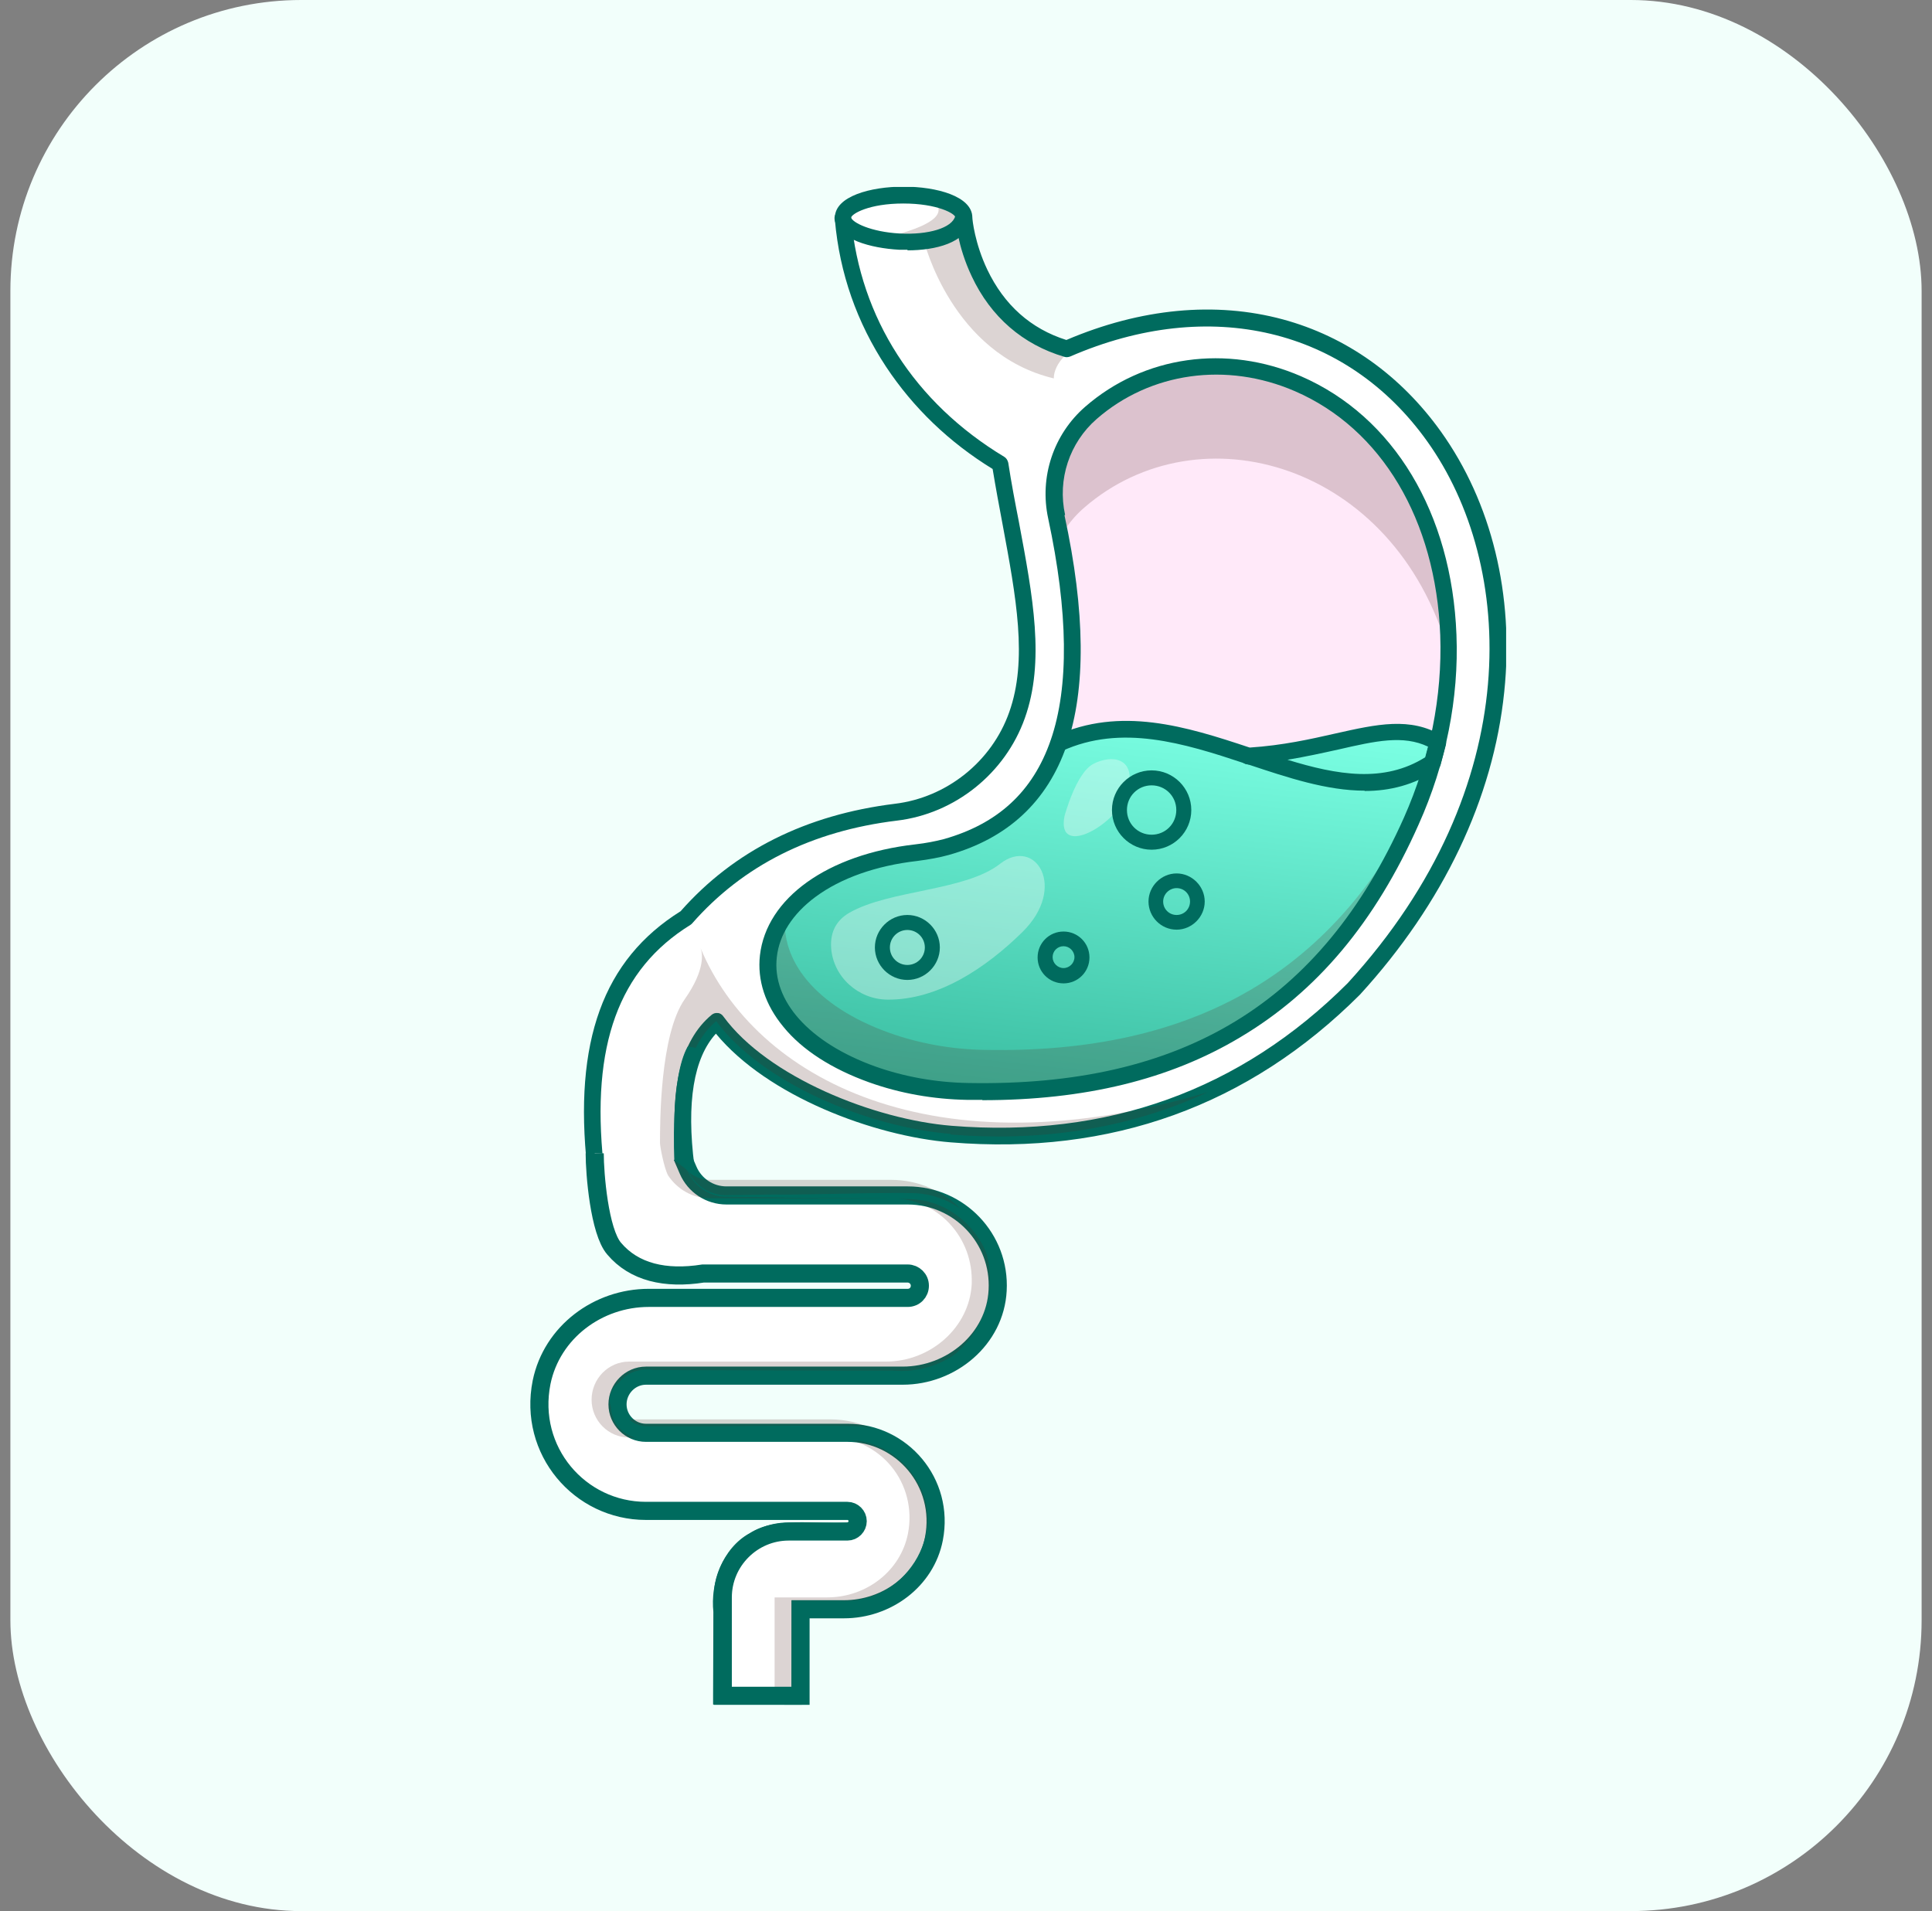 <?xml version="1.0" encoding="UTF-8"?> <svg xmlns="http://www.w3.org/2000/svg" width="93" height="92" viewBox="0 0 93 92" fill="none"><rect x="0" y="0" width="93" height="92" fill="#808080" stroke="none"/><rect x="0.5" width="92" height="92" rx="14" fill="#F2FFFB"></rect><g clip-path="url(#clip0_425_86)"><path d="M65.148 47.625C62.938 49.836 60.592 51.444 58.187 52.557C54.142 54.436 49.887 54.947 45.768 54.617C41.738 54.286 36.641 52.136 34.476 49.189C33.003 50.407 32.582 52.873 33.003 56.195C32.266 56.797 30.838 56.947 29.785 56.737C29.289 56.632 28.883 56.451 28.672 56.195C28.116 51.099 28.898 46.723 33.033 44.167C35.498 41.341 38.836 39.612 43.121 39.085C45.783 38.77 48.053 36.95 48.955 34.425C50.143 31.102 48.895 27.012 48.143 22.336C44.008 19.84 41.047 15.736 40.58 10.564C40.58 10.534 40.58 10.518 40.58 10.489C40.58 9.887 41.889 9.406 43.482 9.406C43.948 9.406 44.384 9.451 44.76 9.511C45.722 9.692 46.384 10.053 46.384 10.489C46.384 10.489 46.715 15.45 51.331 16.803C51.767 16.608 52.218 16.442 52.654 16.277C52.879 16.202 53.105 16.127 53.33 16.052C53.345 16.052 53.375 16.052 53.39 16.037C69.313 11.15 79.657 31.718 65.133 47.61L65.148 47.625Z" fill="white"></path><g opacity="0.2"><path d="M50.729 18.217C45.797 17.044 44.474 11.586 44.474 11.586L43.136 11.3C44.941 10.804 45.737 10.218 44.76 9.511C45.722 9.692 46.384 10.053 46.384 10.489C46.384 10.489 46.715 15.45 51.33 16.803C51.766 16.608 52.218 16.442 52.654 16.277C50.639 17.059 50.729 18.202 50.729 18.202V18.217Z" fill="#512A23"></path></g><g opacity="0.34"><path d="M29.424 56.376C29.229 52.993 29.424 49.851 30.958 47.55C31.168 47.249 31.634 47.505 31.499 47.836C30.567 50.091 30.356 53.158 30.522 56.556" fill="white"></path></g><g opacity="0.34"><path d="M41.588 11.3C41.588 11.3 42.189 15.27 44.986 18.397C45.181 18.623 45.542 18.367 45.392 18.111C44.309 16.232 43.467 14.172 43.272 11.616L41.603 11.3H41.588Z" fill="white"></path></g><path d="M28.267 56.241C27.605 50.136 29.033 46.197 32.762 43.867C35.333 40.95 38.806 39.221 43.076 38.694C45.572 38.394 47.737 36.665 48.579 34.289C49.481 31.763 48.91 28.741 48.263 25.253C48.098 24.381 47.933 23.494 47.782 22.577C45.677 21.284 43.963 19.63 42.655 17.66C41.257 15.54 40.415 13.165 40.19 10.594C40.19 10.579 40.19 10.549 40.19 10.534C40.19 10.534 40.19 10.489 40.19 10.473C40.19 9.451 41.904 8.985 43.497 8.985C45.091 8.985 46.79 9.451 46.805 10.458C46.805 10.579 46.925 11.721 47.527 12.984C48.339 14.683 49.617 15.826 51.331 16.367C54.924 14.834 58.517 14.503 61.75 15.375C64.802 16.202 67.418 18.066 69.358 20.773C71.808 24.201 72.891 28.651 72.41 33.297C71.884 38.439 69.478 43.491 65.464 47.881C60.111 53.233 53.481 55.624 45.767 54.993C42.054 54.692 36.942 52.767 34.461 49.76C33.394 50.933 33.033 53.068 33.424 56.12M29.078 55.985C29.65 56.451 31.589 56.601 32.597 55.985C32.191 52.497 32.747 50.106 34.251 48.858C34.341 48.783 34.446 48.753 34.551 48.768C34.657 48.768 34.762 48.843 34.822 48.934C36.957 51.85 42.084 53.895 45.813 54.196C53.285 54.797 59.705 52.497 64.877 47.325C73.537 37.852 72.936 27.163 68.696 21.239C64.817 15.811 58.232 14.247 51.511 17.164C51.421 17.194 51.331 17.209 51.24 17.179C49.241 16.593 47.692 15.255 46.775 13.3C46.083 11.842 45.993 10.564 45.993 10.504C45.993 10.504 45.993 10.489 45.993 10.473C45.993 10.293 45.136 9.797 43.482 9.797C41.828 9.797 41.001 10.293 40.971 10.473C40.971 10.473 40.971 10.489 40.971 10.504C40.971 10.504 40.971 10.504 40.971 10.519C41.407 15.315 44.023 19.389 48.339 21.99C48.444 22.051 48.504 22.156 48.534 22.276C48.684 23.253 48.865 24.201 49.045 25.118C49.722 28.726 50.308 31.838 49.331 34.575C48.384 37.236 45.963 39.176 43.166 39.506C39.077 40.003 35.769 41.656 33.318 44.453C33.288 44.483 33.258 44.513 33.228 44.528C29.785 46.663 28.447 50.317 29.048 56.03L29.078 55.985Z" fill="#006B5E"></path><path d="M43.693 12.022C43.557 12.022 43.407 12.022 43.272 12.022C41.933 11.947 40.325 11.526 40.174 10.564C40.144 10.338 40.294 10.143 40.505 10.113C40.715 10.083 40.926 10.233 40.956 10.444C41.001 10.714 41.933 11.165 43.302 11.24C44.7 11.316 45.828 10.97 45.978 10.413C46.038 10.203 46.248 10.068 46.474 10.128C46.684 10.188 46.82 10.398 46.76 10.624C46.474 11.691 45.046 12.052 43.677 12.052L43.693 12.022Z" fill="#006B5E"></path><path d="M69.207 35.763C69.162 35.973 69.102 36.184 69.057 36.394C68.771 37.462 68.395 38.514 67.944 39.536C63.795 48.828 56.698 52.752 46.594 52.557C45.031 52.527 43.482 52.256 42.009 51.73C34.296 48.949 35.844 42.002 44.129 41.055C44.61 40.995 45.106 40.92 45.572 40.784C48.233 40.033 50.053 38.409 50.97 35.808C51.887 33.176 51.887 29.568 50.879 24.892C50.474 23.043 51.105 21.133 52.533 19.885C58.532 14.668 69.297 18.713 69.749 30.576C69.809 32.319 69.643 34.064 69.237 35.763H69.207Z" fill="#FFE9F9"></path><g opacity="0.2"><path d="M69.718 31.372C67.117 22.276 57.735 19.63 52.187 24.441C51.721 24.847 51.345 25.313 51.045 25.839C50.985 25.524 50.925 25.208 50.849 24.892C50.443 23.043 51.075 21.133 52.503 19.885C58.502 14.668 69.267 18.713 69.718 30.576C69.718 30.846 69.718 31.102 69.718 31.372Z" fill="#512A23"></path></g><path d="M69.207 35.763L69.042 36.379C68.756 37.447 68.38 38.499 67.929 39.521C63.779 48.813 56.683 52.737 46.579 52.542C45.016 52.512 43.467 52.241 41.993 51.715C34.281 48.933 35.829 41.987 44.114 41.04C44.595 40.98 45.091 40.904 45.557 40.769C48.068 40.063 49.827 38.574 50.789 36.214C50.894 35.943 51.105 35.717 51.376 35.612C54.202 34.515 57.104 35.387 59.9 36.319C60.036 36.364 60.171 36.379 60.306 36.364C64.546 36.033 66.967 34.424 69.192 35.732L69.207 35.763Z" fill="url(#paint0_linear_425_86)"></path><g opacity="0.34"><path d="M51.24 39.296C51.24 39.296 51.797 37.191 52.639 36.77C53.48 36.334 54.698 36.424 54.307 38.033C53.901 39.642 50.834 41.386 51.24 39.296Z" fill="white"></path></g><g opacity="0.34"><path d="M42.715 48.122C41.317 48.107 40.114 47.039 40.009 45.641C39.964 44.994 40.159 44.363 40.881 43.942C42.82 42.829 46.459 42.904 48.143 41.581C49.842 40.258 51.406 42.724 49.21 44.874C47.466 46.588 45.151 48.152 42.7 48.122H42.715Z" fill="white"></path></g><g opacity="0.2"><path d="M68.606 37.807C68.41 38.394 68.185 38.965 67.929 39.521C63.779 48.813 56.683 52.737 46.579 52.542C45.016 52.512 43.467 52.241 41.993 51.715C37.137 49.971 35.949 46.573 37.799 44.062C37.573 46.167 39.152 48.407 42.79 49.715C44.264 50.242 45.812 50.512 47.376 50.542C57.39 50.738 64.441 46.904 68.606 37.807Z" fill="#512A23"></path></g><path d="M47.286 52.948C47.045 52.948 46.805 52.948 46.564 52.948C44.91 52.918 43.317 52.632 41.843 52.106C40.039 51.459 38.611 50.542 37.709 49.43C36.837 48.377 36.446 47.189 36.581 45.987C36.897 43.235 39.828 41.13 44.053 40.649C44.58 40.589 45.031 40.499 45.437 40.394C48.038 39.657 49.722 38.108 50.579 35.627C51.466 33.056 51.421 29.463 50.458 24.967C50.022 22.968 50.714 20.908 52.233 19.585C55.059 17.119 59.044 16.563 62.622 18.111C67.087 20.051 69.884 24.697 70.109 30.561C70.23 33.613 69.598 36.77 68.29 39.687C66.2 44.393 63.389 47.746 59.69 49.941C56.292 51.971 52.218 52.963 47.286 52.963V52.948ZM51.24 24.802C52.248 29.448 52.278 33.177 51.345 35.883C50.413 38.589 48.504 40.364 45.662 41.16C45.226 41.281 44.73 41.371 44.159 41.446C42.174 41.672 40.475 42.273 39.257 43.175C38.16 43.987 37.513 44.994 37.393 46.077C37.152 48.182 38.956 50.197 42.129 51.339C43.527 51.835 45.031 52.106 46.594 52.136C56.938 52.331 63.599 48.272 67.583 39.356C68.831 36.544 69.433 33.523 69.328 30.576C69.117 25.028 66.501 20.637 62.336 18.833C59.044 17.405 55.375 17.916 52.789 20.171C51.481 21.314 50.894 23.073 51.27 24.787L51.24 24.802Z" fill="#006B5E"></path><path d="M65.689 38.063C63.87 38.063 61.975 37.431 60.126 36.815C60.096 36.815 60.051 36.785 60.021 36.785C59.976 36.785 59.931 36.755 59.885 36.74C56.984 35.778 53.977 34.846 51.12 36.154C50.925 36.244 50.684 36.154 50.594 35.958C50.504 35.763 50.594 35.522 50.789 35.432C53.931 33.989 57.089 34.966 60.156 35.988C61.75 35.883 63.088 35.582 64.276 35.312C66.29 34.861 67.884 34.5 69.418 35.417C69.568 35.507 69.643 35.688 69.598 35.868L69.343 36.83C69.312 36.92 69.252 37.011 69.177 37.056C68.065 37.792 66.892 38.078 65.689 38.078V38.063ZM61.975 36.575C64.366 37.311 66.621 37.702 68.606 36.454L68.741 35.943C67.538 35.372 66.215 35.672 64.441 36.078C63.689 36.244 62.877 36.424 61.975 36.575Z" fill="#006B5E"></path><path d="M60.081 36.8C59.886 36.8 59.705 36.65 59.69 36.454C59.66 36.229 59.825 36.033 60.036 36.003C60.036 36.003 60.051 36.003 60.066 36.003C60.276 35.988 60.472 36.139 60.502 36.349C60.532 36.575 60.382 36.77 60.156 36.8H60.126H60.096H60.081Z" fill="#006B5E"></path><path d="M55.435 40.905C54.383 40.905 53.526 40.048 53.526 38.995C53.526 37.943 54.383 37.086 55.435 37.086C56.488 37.086 57.345 37.943 57.345 38.995C57.345 40.048 56.488 40.905 55.435 40.905ZM55.435 37.807C54.774 37.807 54.247 38.334 54.247 38.995C54.247 39.657 54.774 40.183 55.435 40.183C56.097 40.183 56.623 39.657 56.623 38.995C56.623 38.334 56.097 37.807 55.435 37.807Z" fill="#006B5E"></path><path d="M56.638 44.754C55.886 44.754 55.285 44.137 55.285 43.4C55.285 42.664 55.901 42.047 56.638 42.047C57.375 42.047 57.991 42.664 57.991 43.4C57.991 44.137 57.375 44.754 56.638 44.754ZM56.638 42.754C56.292 42.754 55.991 43.04 55.991 43.4C55.991 43.761 56.277 44.047 56.638 44.047C56.999 44.047 57.284 43.761 57.284 43.4C57.284 43.04 56.999 42.754 56.638 42.754Z" fill="#006B5E"></path><path d="M51.195 47.34C50.504 47.34 49.947 46.783 49.947 46.092C49.947 45.4 50.504 44.844 51.195 44.844C51.887 44.844 52.443 45.4 52.443 46.092C52.443 46.783 51.887 47.34 51.195 47.34ZM51.195 45.551C50.895 45.551 50.669 45.791 50.669 46.077C50.669 46.362 50.91 46.603 51.195 46.603C51.481 46.603 51.721 46.362 51.721 46.077C51.721 45.791 51.481 45.551 51.195 45.551Z" fill="#006B5E"></path><path d="M43.677 47.174C42.82 47.174 42.114 46.468 42.114 45.611C42.114 44.754 42.82 44.047 43.677 44.047C44.534 44.047 45.241 44.754 45.241 45.611C45.241 46.468 44.534 47.174 43.677 47.174ZM43.677 44.769C43.211 44.769 42.836 45.145 42.836 45.611C42.836 46.077 43.211 46.453 43.677 46.453C44.144 46.453 44.519 46.077 44.519 45.611C44.519 45.145 44.144 44.769 43.677 44.769Z" fill="#006B5E"></path><path d="M28.627 55.519C28.627 56.511 28.853 59.278 29.559 60.105C30.522 61.247 32.025 61.593 33.844 61.307H43.693C44.008 61.307 44.279 61.563 44.279 61.894C44.279 62.225 44.023 62.48 43.693 62.48H31.228C28.778 62.48 26.567 64.134 26.071 66.54C25.41 69.832 27.906 72.734 31.093 72.734H40.791C41.061 72.734 41.287 72.96 41.287 73.23C41.287 73.501 41.061 73.727 40.791 73.727H37.964C36.22 73.727 34.792 75.155 34.792 76.899V81.65H38.535V77.47H40.625C42.685 77.47 44.565 76.087 44.956 74.072C45.482 71.366 43.407 68.975 40.791 68.975H31.093C30.341 68.975 29.725 68.359 29.725 67.607C29.725 66.855 30.341 66.224 31.093 66.224H31.529H43.452C45.797 66.224 47.902 64.465 48.023 62.119C48.158 59.623 46.173 57.549 43.693 57.549H34.972C34.16 57.549 33.439 57.068 33.123 56.331L32.837 55.669" fill="white"></path><path d="M28.627 55.519C28.627 56.511 28.853 59.278 29.559 60.105C30.522 61.247 32.025 61.593 33.844 61.307H43.693C44.008 61.307 44.279 61.563 44.279 61.894C44.279 62.225 44.023 62.48 43.693 62.48H31.228C28.778 62.48 26.567 64.134 26.071 66.54C25.41 69.832 27.906 72.734 31.093 72.734H40.791C41.061 72.734 41.287 72.96 41.287 73.23C41.287 73.501 41.061 73.727 40.791 73.727H37.964C36.22 73.727 34.792 75.155 34.792 76.899V81.65H38.535V77.47H40.625C42.685 77.47 44.565 76.087 44.956 74.072C45.482 71.366 43.407 68.975 40.791 68.975H31.093C30.341 68.975 29.725 68.359 29.725 67.607C29.725 66.855 30.341 66.224 31.093 66.224H31.529H43.452C45.797 66.224 47.902 64.465 48.023 62.119C48.158 59.623 46.173 57.549 43.693 57.549H34.972C34.16 57.549 33.439 57.068 33.123 56.331L32.837 55.669" stroke="#006B5E" stroke-width="0.872"></path><path opacity="0.2" d="M45.767 54.617C49.887 54.948 54.142 54.436 58.186 52.557H58.201C44.925 56.556 36.325 51.895 33.724 45.641C33.799 45.836 33.995 46.633 32.957 48.107C31.77 49.806 31.77 54.045 31.77 55.023C31.77 55.188 31.965 56.226 32.16 56.586C32.611 57.263 33.348 57.684 34.16 57.684H42.88C43.948 57.684 44.955 58.105 45.692 58.887C46.444 59.684 46.82 60.721 46.775 61.819C46.669 63.879 44.82 65.547 42.64 65.547H30.281C29.289 65.547 28.477 66.374 28.477 67.382C28.477 68.389 29.289 69.201 30.281 69.201H39.979C41.106 69.201 42.174 69.712 42.896 70.584C43.632 71.471 43.933 72.659 43.708 73.817C43.362 75.606 41.723 76.899 39.813 76.899H37.287V81.981H38.16V77.771H39.798C42.129 77.771 44.128 76.177 44.565 73.982C44.835 72.569 44.474 71.126 43.572 70.028C42.685 68.945 41.362 68.329 39.979 68.329H30.281C29.77 68.329 29.349 67.908 29.349 67.382C29.349 66.856 29.77 66.434 30.281 66.434H42.64C45.271 66.434 47.511 64.39 47.647 61.864C47.722 60.526 47.241 59.248 46.324 58.285C45.422 57.323 44.189 56.797 42.88 56.797H34.16C33.679 56.797 33.228 56.571 32.942 56.196C32.957 56.196 32.987 56.181 33.002 56.165C32.581 52.843 33.002 50.392 34.476 49.159C36.641 52.106 41.723 54.256 45.767 54.587V54.617Z" fill="#512A23"></path><path d="M28.597 55.519C28.627 59.172 29.559 61.939 33.815 61.202C35.408 61.202 42.445 61.052 43.903 61.127C44.971 61.608 44.399 62.901 43.317 62.706C40.776 62.706 33.905 62.736 31.289 62.751C24.914 62.781 24.508 71.877 30.837 72.373C32.371 72.373 39.528 72.343 40.911 72.358C41.979 72.509 41.843 74.132 40.761 74.102H40.265C39.212 74.147 37.438 73.892 36.536 74.508C35.423 75.17 35.093 76.328 35.198 77.621L35.213 81.635L34.777 81.199H38.52L38.099 81.635C38.099 81.379 38.115 77.124 38.115 77.049C38.37 77.049 40.099 77.049 40.4 77.049C43.467 77.32 45.782 73.787 44.069 71.171C43.467 70.193 42.43 69.502 41.287 69.351C38.881 69.261 36.31 69.306 33.83 69.291C33.213 69.291 31.604 69.291 31.003 69.291C28.537 69.035 29.108 65.592 31.499 65.953C31.499 65.953 31.198 66.269 31.213 66.239V65.953H31.499L40.701 65.983H43.001C45.211 66.179 47.481 64.66 47.752 62.405C48.098 60.18 46.339 57.94 44.084 57.744C42.58 57.639 38.761 57.699 37.197 57.639L34.897 57.609C34.115 57.594 33.379 57.068 33.093 56.346L32.882 55.383L33.123 56.346C33.424 57.053 34.16 57.534 34.912 57.534L37.212 57.504C38.836 57.534 42.55 57.383 44.129 57.443C46.579 57.609 48.534 59.999 48.203 62.45C47.948 64.946 45.422 66.66 43.016 66.48H40.716L31.514 66.51L31.8 66.224C31.8 66.224 31.8 66.51 31.8 66.525H31.514C29.875 66.224 29.379 68.449 31.033 68.66C31.604 68.66 33.228 68.66 33.83 68.66C36.355 68.66 38.791 68.6 41.377 68.66C42.73 68.825 43.978 69.637 44.685 70.78C46.745 73.922 44.053 78.102 40.4 77.861H38.52L38.926 77.455V81.635L38.941 82.056C38.836 82.086 34.987 82.041 34.762 82.056H34.326V81.62L34.341 77.606C34.19 76.237 34.762 74.523 36.1 73.802C37.378 72.99 39.317 73.396 40.731 73.305C40.896 73.32 40.911 73.095 40.761 73.065H38.806L30.762 73.02C23.651 72.418 24.087 62.179 31.259 62.179C33.92 62.179 40.716 62.209 43.287 62.225C44.023 62.345 44.234 61.758 43.753 61.518C43.227 61.473 42.46 61.488 41.813 61.473L33.784 61.383C29.469 62.029 28.507 59.263 28.567 55.489L28.597 55.519Z" fill="#006B5E"></path><path d="M32.461 55.865C32.461 55.865 32.251 51.85 33.108 50.377L33.529 50.452C33.529 50.452 33.003 53.158 32.987 53.188C32.972 53.218 33.093 55.775 33.093 55.775V56.331L32.461 55.865Z" fill="#006B5E"></path></g><defs><linearGradient id="paint0_linear_425_86" x1="53.841" y1="34.094" x2="51.345" y2="56.842" gradientUnits="userSpaceOnUse"><stop stop-color="#7BFFE3"></stop><stop offset="1" stop-color="#2DB094"></stop></linearGradient><clipPath id="clip0_425_86"><rect width="47" height="73.071" fill="white" transform="translate(25.5 9)"></rect></clipPath></defs></svg> 
